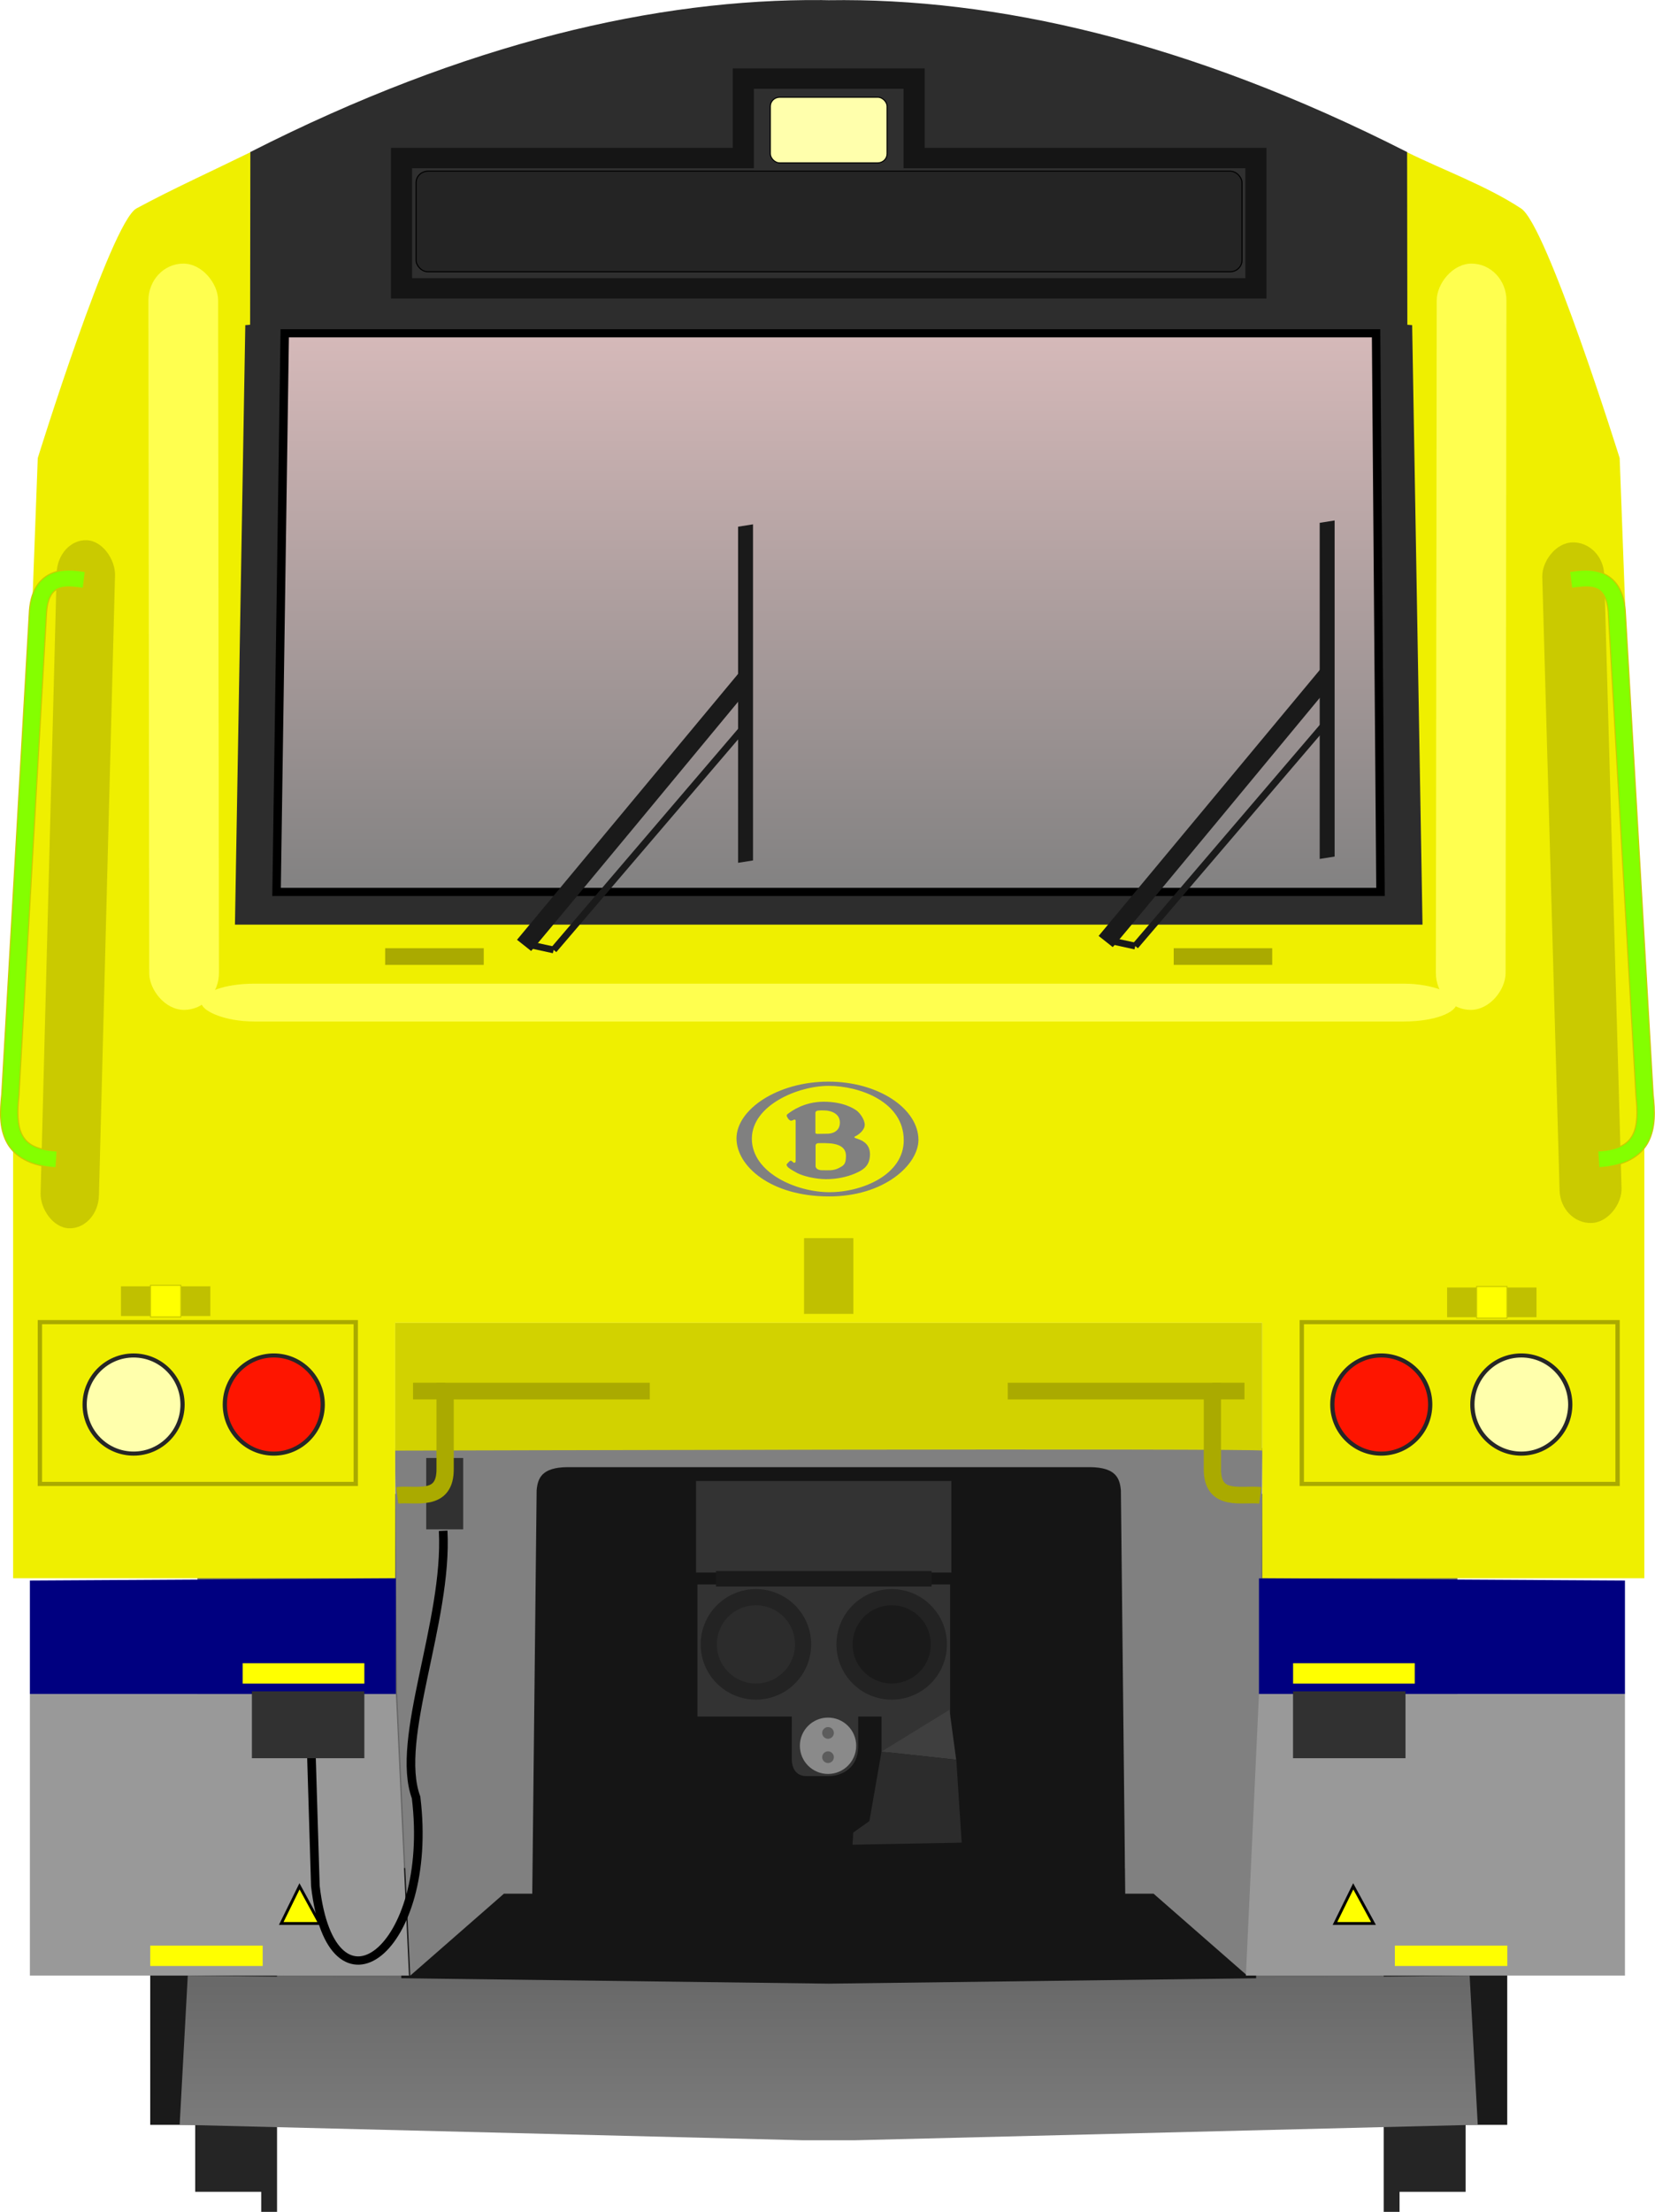 <?xml version="1.0" encoding="utf-8" standalone="no"?>
<!DOCTYPE svg PUBLIC "-//W3C//DTD SVG 1.1//EN" "http://www.w3.org/Graphics/SVG/1.1/DTD/svg11.dtd">
<svg xmlns="http://www.w3.org/2000/svg" height="410.38" width="307.28" version="1.1" xmlns:xlink="http://www.w3.org/1999/xlink">
<defs>
<filter id="filter4950" style="color-interpolation-filters:sRGB" height="2.004" width="1.085" y="-.502" x="-.042"><feGaussianBlur stdDeviation="0.336"/></filter>
<filter id="filter5173" style="color-interpolation-filters:sRGB" height="1.082" width="1.818" y="-.041" x="-0.409"><feGaussianBlur stdDeviation="0.369"/></filter>
<filter id="filter4938-2" style="color-interpolation-filters:sRGB" height="1.059" width="1.471" y="-.03" x="-.235"><feGaussianBlur stdDeviation="0.268"/></filter>
<filter id="filter5173-3" style="color-interpolation-filters:sRGB" height="1.082" width="1.818" y="-.041" x="-0.409"><feGaussianBlur stdDeviation="0.369"/></filter>
<linearGradient id="6325-6" x1="82.308" gradientUnits="userSpaceOnUse" y1="27.948" gradientTransform="translate(.051)" x2="82.308" y2="69.478"><stop stop-color="#ffd5d5" offset="0"/><stop stop-color="#808080" offset="1"/></linearGradient>
<filter id="filter5019" style="color-interpolation-filters:sRGB" height="1.047" width="1.369" y="-.023" x="-.185"><feGaussianBlur stdDeviation="0.21"/></filter>
<linearGradient id="linearGradient4786" y2="131.51" gradientUnits="userSpaceOnUse" x2="83.183" gradientTransform="translate(.051)" y1="122.48" x1="83.183"><stop stop-color="#696969" offset="0"/><stop stop-color="#808080" offset="1"/></linearGradient>
</defs>
<g transform="matrix(3.922 0 0 3.78 -172.39 -95.002)">
<g fill="#1a1a1a" transform="translate(.061)">
<rect ry="0" height="8.297" width="2.296" y="121.13" x="112.95"/>
<rect ry="0" height="8.297" width="2.296" y="121.13" x="51.005"/>
</g>
<rect ry=".929" height="30.969" width="59.649" y="98.456" x="53.301" fill="#666"/>
<g fill="#252525" transform="matrix(.265 0 0 .265 44.82 -5.742)">
<g transform="matrix(1.011,0,0,1.011,-39.107,-152.39)">
<g transform="translate(-1.67,4.427)">
<rect y="622.68" width="13.436" height="40.414" x="71.611"/>
<rect y="622.46" width="2.796" height="45.446" x="83.278"/>
</g>
<rect transform="scale(-1,1)" height="40.414" width="13.437" y="627.11" x="-294.42"/>
<rect transform="scale(-1,1)" height="45.446" width="2.796" y="626.89" x="-282.75"/>
</g>
</g>
<path fill="#151515" d="m62.953 116.82v5.793h40.466v-5.79h-20.846z"/>
<path fill="#999" d="m45.37 108.28v13.82h17.945l-0.619-13.82z"/>
<path fill="#151515" d="m69.151 96.215v21.865h28.07v-21.865h-14.542z"/>
<path fill="#808080" d="m62.654 96.215 0.104 12.067 0.618 13.821 4.435-4.022h1.341l0.207-19.802c0.053-0.592 0.24-1.117 1.444-1.134h24.77c1.204 0.017 1.391 0.542 1.444 1.134l0.206 19.802h1.341l4.435 4.022 0.619-13.821 0.103-12.067z"/>
<path fill="#efef00" d="m56.241 32.526c-0.121-0.009-0.28 0.001-0.429 0.077-1.765 0.9-3.689 1.802-5.403 2.763-1.22 0.732-4.667 12.252-4.667 12.252l-1.167 32.525v22.457h18.086v-12.539c-0-0 41.05 0 41.05 0v12.539h18.086v-22.457l-1.167-32.525s-3.447-11.439-4.667-12.252c-1.623-1.108-3.638-1.863-5.403-2.763-0.299-0.152-0.634-0.04-0.634-0.04h-53.48s-0.084-0.028-0.205-0.037z"/>
<rect ry="0" height="3.719" width="2.334" y="85.904" x="82.019" fill="#c0c000"/>
<rect height="3.501" width="1.75" y="96.697" x="64.132" fill="#313131"/>
<path fill="#000080" d="m45.37 102.71v5.569h17.326v-5.672z"/>
<path fill="#d2d200" d="m62.661 90.061v6.272s41.057-0.117 41.049 0v-6.272z"/>
<rect ry="1.069" transform="matrix(1.544 -.002 .002 1.692 -20.151 -56.879)" height="21.649" filter="url(#filter5173)" width="2.138" y="56.173" x="45.995" fill="#ffff4f"/>
<g fill="#c0c000" transform="translate(.061)">
<rect ry="0" height="1.458" width="4.23" y="88.27" x="49.62"/>
<rect transform="scale(-1,1)" ry="0" height="1.458" width="4.23" y="88.328" x="-116.63"/>
</g>
<g transform="translate(.061)" stroke="#aa0" stroke-width=".817" fill="none">
<path d="m62.127 72.084h4.667"/>
<path d="m104.12 72.084h-4.663"/>
</g>
<path fill="#000080" d="m120.88 102.71v5.569h-17.326v-5.672z"/>
<path fill="#999" d="m120.88 108.28v13.82h-17.945l0.619-13.82z"/>
<g stroke-width=".204" transform="translate(.061)">
<path fill="none" d="m45.782 97.969h14.954v-7.941h-14.954z" stroke="#aa0"/>
<g stroke="#262626" transform="translate(.033)">
<ellipse rx="2.317" ry="2.408" cy="94.072" cx="50.185" stroke-width=".2" fill="#ffffac"/>
<g stroke-width=".2">
<ellipse fill-opacity=".911" rx="2.317" ry="2.409" cy="94.072" cx="56.821" fill="#f00"/>
<ellipse rx="2.317" transform="scale(-1,1)" ry="2.409" cy="94.072" cx="-115.88" fill="#ffffac"/>
<ellipse fill-opacity=".911" rx="2.317" transform="scale(-1,1)" ry="2.409" cy="94.072" cx="-109.25" fill="#f00"/>
</g>
</g>
<path fill="none" d="m120.47 97.969h-14.95v-7.941h14.95z" stroke="#aa0"/>
</g>
<rect ry="1.069" transform="matrix(-1.544 -.002 -.002 1.692 186.4 -56.879)" height="21.649" filter="url(#filter5173-3)" width="2.138" y="56.173" x="45.995" fill="#ffff4f"/>
<g transform="translate(.061)" stroke="#aa0" stroke-width=".529" fill="none">
<g transform="matrix(1.544,0,0,1.544,-22.286,-37.131)">
<path d="m62.785 84.548h-6.275v2.459c0.017 1.106-0.906 0.787-1.468 0.857"/>
<path d="m55.526 84.548h0.985"/>
</g>
<g transform="matrix(-1.544,0,0,1.544,188.54,-37.131)">
<path d="m62.785 84.548h-6.275v2.459c0.017 1.106-0.906 0.787-1.468 0.857"/>
<path d="m55.526 84.548h0.985"/>
</g>
</g>
<path fill="#2d2d2d" d="m82.847 25.136c-7.771-0.06-16.828 2.075-27.041 7.459l-0.011 8.477-0.228 0.019-0.49 29.427h56.219l-0.49-29.427-0.228-0.019-0.011-8.476c-10.37-5.463-19.538-7.579-27.384-7.453 0 0-0.226-0.005-0.34-0.006z"/>
<path d="m57.434 41.492-0.387 27.42h52.261l-0.21-27.42z" stroke="#000" stroke-width="0.4px" fill="url(#6325-6)"/>
<path fill="#2f2f2f" d="m79.142 28.991v3.9h-16.179v6.395h40.447v-6.395h-16.181v-3.9z" stroke="#151515"/>
<rect ry=".802" transform="matrix(3.121,0,0,1.158,-162.62,-9.044)" height="1.604" filter="url(#filter4950)" width="19.043" y="71.208" x="69.243" fill="#ffff4f"/>
<g fill="#1a1a1a" transform="matrix(1.322,0,0,1.322,37.565,11.907)">
<path stroke-width=".347" d="m23.145 43.31 8.156-10.171-0.026 1.067s-7.627 9.559-7.625 9.519z" transform="translate(.202 1.587)"/>
<rect transform="matrix(-0 1 .987 -.162 0 0)" height=".542" width="12.479" y="31.675" x="34.691"/>
<g stroke-width=".25px" stroke="#1a1a1a">
<path d="m24.658 45.274 6.962-8.446"/>
<path d="m24.658 45.274-0.787-0.178"/>
</g>
</g>
<g stroke="#000">
<g fill="#ff0" transform="translate(-.563)">
<path stroke-width=".137px" d="m58.696 117.72-0.865 1.823h1.824z"/>
<path stroke-width=".137px" d="m108.58 117.72-0.865 1.823h1.824z"/>
</g>
<g fill="none">
<g transform="translate(.061)" stroke="#ff0">
<path d="m51.005 121.13h5.324"/>
<path d="m115.25 121.13h-5.324"/>
</g>
<g transform="translate(.061)" stroke="#ff0">
<path d="m110.87 107.27h-5.761"/>
<path d="m55.381 107.27h5.761"/>
</g>
<path stroke-width=".408px" d="m64.934 100.27c0.224 4.467-2.301 10.213-1.282 13.089 0.882 7.518-4.005 11.286-4.768 4.345l-0.222-7.59" stroke="#000"/>
</g>
</g>
<g fill="#1a1a1a" transform="matrix(1.322,0,0,1.322,65.099,11.717)">
<path stroke-width=".347" d="m23.145 43.31 8.156-10.171-0.026 1.067s-7.627 9.559-7.625 9.519z" transform="translate(.202 1.587)"/>
<rect transform="matrix(-0 1 .987 -.162 0 0)" height=".542" width="12.479" y="31.675" x="34.691" stroke-width=".2"/>
<g stroke-width=".25px" stroke="#1a1a1a">
<path d="m24.658 45.274 6.962-8.446"/>
<path d="m24.658 45.274-0.787-0.178"/>
</g>
</g>
<rect ry="1.069" transform="matrix(1.292 .048 -.039 1.56 -10.556 -38.24)" height="21.649" filter="url(#filter5019)" width="2.138" y="56.173" x="45.995" fill="#caca00"/>
<g transform="translate(1.8064e-6)">
<rect transform="matrix(-1.372 .047 .042 1.543 180.6 -37.131)" ry="1.069" height="21.649" filter="url(#filter4938-2)" width="2.138" y="56.173" x="45.995" fill="#caca00"/>
<g stroke-width=".05">
<g stroke="#caca00" fill="#84ff00">
<path d="m47.99 53.191c-0.252-0.03-0.836-0.172-1.432 0.02-0.298 0.096-0.6 0.293-0.818 0.609-0.218 0.317-0.352 0.736-0.393 1.277v0.004l-1.312 23.76c-0.083 0.797-0.122 1.618 0.23 2.324s1.129 1.19 2.34 1.262l0.049-0.816c-1.037-0.062-1.436-0.37-1.656-0.811-0.22-0.441-0.229-1.121-0.15-1.875l0.002-0.01 1.312-23.775c0.033-0.44 0.136-0.711 0.25-0.877s0.239-0.242 0.396-0.293c0.314-0.101 0.749-0.027 1.086 0.014z"/>
<path d="m118.26 53.191 0.098 0.812c0.336-0.04 0.769-0.115 1.084-0.014 0.157 0.051 0.282 0.127 0.396 0.293 0.113 0.165 0.216 0.436 0.25 0.871l1.314 23.781v0.01c0.079 0.754 0.072 1.434-0.148 1.875-0.22 0.441-0.619 0.749-1.656 0.811l0.047 0.816c1.211-0.072 1.988-0.556 2.34-1.262 0.352-0.706 0.314-1.527 0.23-2.324l-1.32-23.759v-0.004c-0.041-0.542-0.175-0.961-0.393-1.277-0.218-0.317-0.523-0.514-0.82-0.609-0.595-0.191-1.18-0.05-1.432-0.02z"/>
</g>
</g>
</g>
<rect ry=".447" height="3.223" width="5.529" stroke="#000" y="29.905" x="80.421" stroke-width=".05" fill="#ffffac"/>
<g fill="#313131" transform="translate(.061)">
<rect y="108.15" width="5.324" height="3.282" x="55.818"/>
<rect transform="scale(-1,1)" height="3.282" width="5.324" y="108.15" x="-110.43"/>
</g>
<rect ry=".565" height="4.939" width="39.1" stroke="#000" y="33.534" x="63.651" stroke-width=".05" fill="#242424"/>
<g transform="matrix(.964 0 0 1 3.079 .001)">
<path d="m81.286 109.28h3.261v1.57c0 1.066-0.816 1.458-1.44 1.458h-1.1c-0.618 0-0.722-0.541-0.722-0.824z" stroke-width="1.011" fill="#333"/>
<g transform="matrix(1.011,0,0,1.011,-24.71,-123.2)">
<g fill="#333">
<rect y="218.62" width="12.404" x="100.19" height="4.443"/>
<rect y="229.86" width="3.273" x="109.2" height="1.931"/>
<rect y="223.64" width="12.273" x="100.26" height="6.415"/>
</g>
<g transform="translate(147.03 .761)" stroke="#232323" stroke-linecap="round" stroke-width=".785">
<circle cy="225.79" cx="-43.93" r="2.291" fill="#2c2c2c"/>
<circle cy="225.79" cx="-37.335" r="2.291" fill="#1a1a1a"/>
</g>
<path fill="#3f3f3f" d="m112.5 229.73-3.305 2.029 3.633 0.393z"/>
<path fill="#2c2c2c" d="m109.2 231.76-0.589 3.371-0.785 0.556-0.033 0.589 5.302-0.098-0.262-4.025-3.633-0.393"/>
<rect height=".753" width="10.473" y="222.99" x="101.16" fill="#1a1a1a"/>
</g>
<circle cy="110.82" cx="83.065" r="1.383" fill="#8a8a8a"/>
<circle cy="110.19" cx="83.065" r=".287" fill="#5c5c5c"/>
<circle cy="111.38" cx="83.065" r=".287" fill="#5c5c5c"/>
</g>
<path fill="url(#linearGradient4786)" d="m52.844 122.1-0.384 7.322 29.522 0.763h2.406l29.523-0.763-0.384-7.322-30.342 0.397z"/>
</g>
<g transform="matrix(3.922 0 0 3.78 .101 -0)" stroke="#caca00" stroke-width=".05" fill="#ff0">
<rect ry="0" height="1.553" width="1.438" y="63.088" x="7.098"/>
<rect ry="0" height="1.553" width="1.438" y="63.146" x="69.878"/>
</g>
<g transform="matrix(.196 0 0 .196 139.14 200.77)" stroke-width=".626" fill="#808080">
<path d="m54.621 0.178c-30.187 0-54.547 16.514-54.547 33.638 0 16.434 20.349 34.26 54.547 34.36 33.095 0.2 53.449-18.827 53.449-33.559-0.1-18.326-23.563-34.439-53.449-34.439zm0.199 2.502c17.952 0 44.528 9.214 44.518 32.248 0 20.329-24.459 30.744-44.115 30.744-19.657 0-46.043-11.517-46.043-31.746 0.11-19.739 27.288-31.246 45.64-31.246z" transform="matrix(1.596 0 0 1.598 -12.34 -.74)"/>
<path d="m51.803 12.084c-11.924 0-19.447 5.919-20.75 6.82-1.404 0.902-1.405 1.391-0.803 2.393 0.501 0.911 0.502 1.012 1.395 1.713 0.902 0.701 1.805-0.001 2.607-0.301 0.913-0.31 0.912 0.691 0.912 0.691v23.844c0 1.202-1.103 1.002-1.103 1.002s-0.602-0.601-1.204-1.002c-0.501-0.4-0.801-0.299-1.302 0.102l-1.305 1.3c-0.802 0.892-0.302 1.292 0.1 1.903 0.401 0.591 2.107 1.802 5.617 3.695 3.51 1.903 11.031 3.707 17.349 3.707 6.319 0 12.346-1.303 17.25-3.406 4.814-2.103 8.725-4.516 8.725-11.416 0-7.02-6.117-8.623-8.123-9.324-1.916-0.691-1.114-0.992-0.111-1.493 1.013-0.49 5.014-3.102 5.125-6.507 0-3.305-3.008-7.111-4.713-8.412-1.705-1.202-7.732-5.309-19.666-5.309zm-1.543 5.129c1.636-0.03 3.047 0.088 3.047 0.088s8.132 0.401 8.132 7.111c0 6.61-7.019 6.609-7.019 6.609s-5.316 0.1-6.318 0.1c-1.414 0-1.204-0.801-1.204-0.801v-11.617s-0.109-1.202 1.696-1.402c0.551-0.053 1.12-0.078 1.666-0.088zm1.465 19.375c0.46 0.005 0.956 0.016 1.482 0.041 7.622 0.1 11.834 2.404 11.834 7.512 0 5.207-1.396 5.708-4.404 7.31-3.109 1.602-6.118 1.201-9.828 1.201-3.811 0-3.811-2.402-3.811-2.402v-12.018s-0.099-1.503 1.596-1.603c0.677 0 1.749-0.055 3.131-0.041z" transform="matrix(1.596 0 0 1.598 -12.34 -.74)"/>
</g>
</svg>
